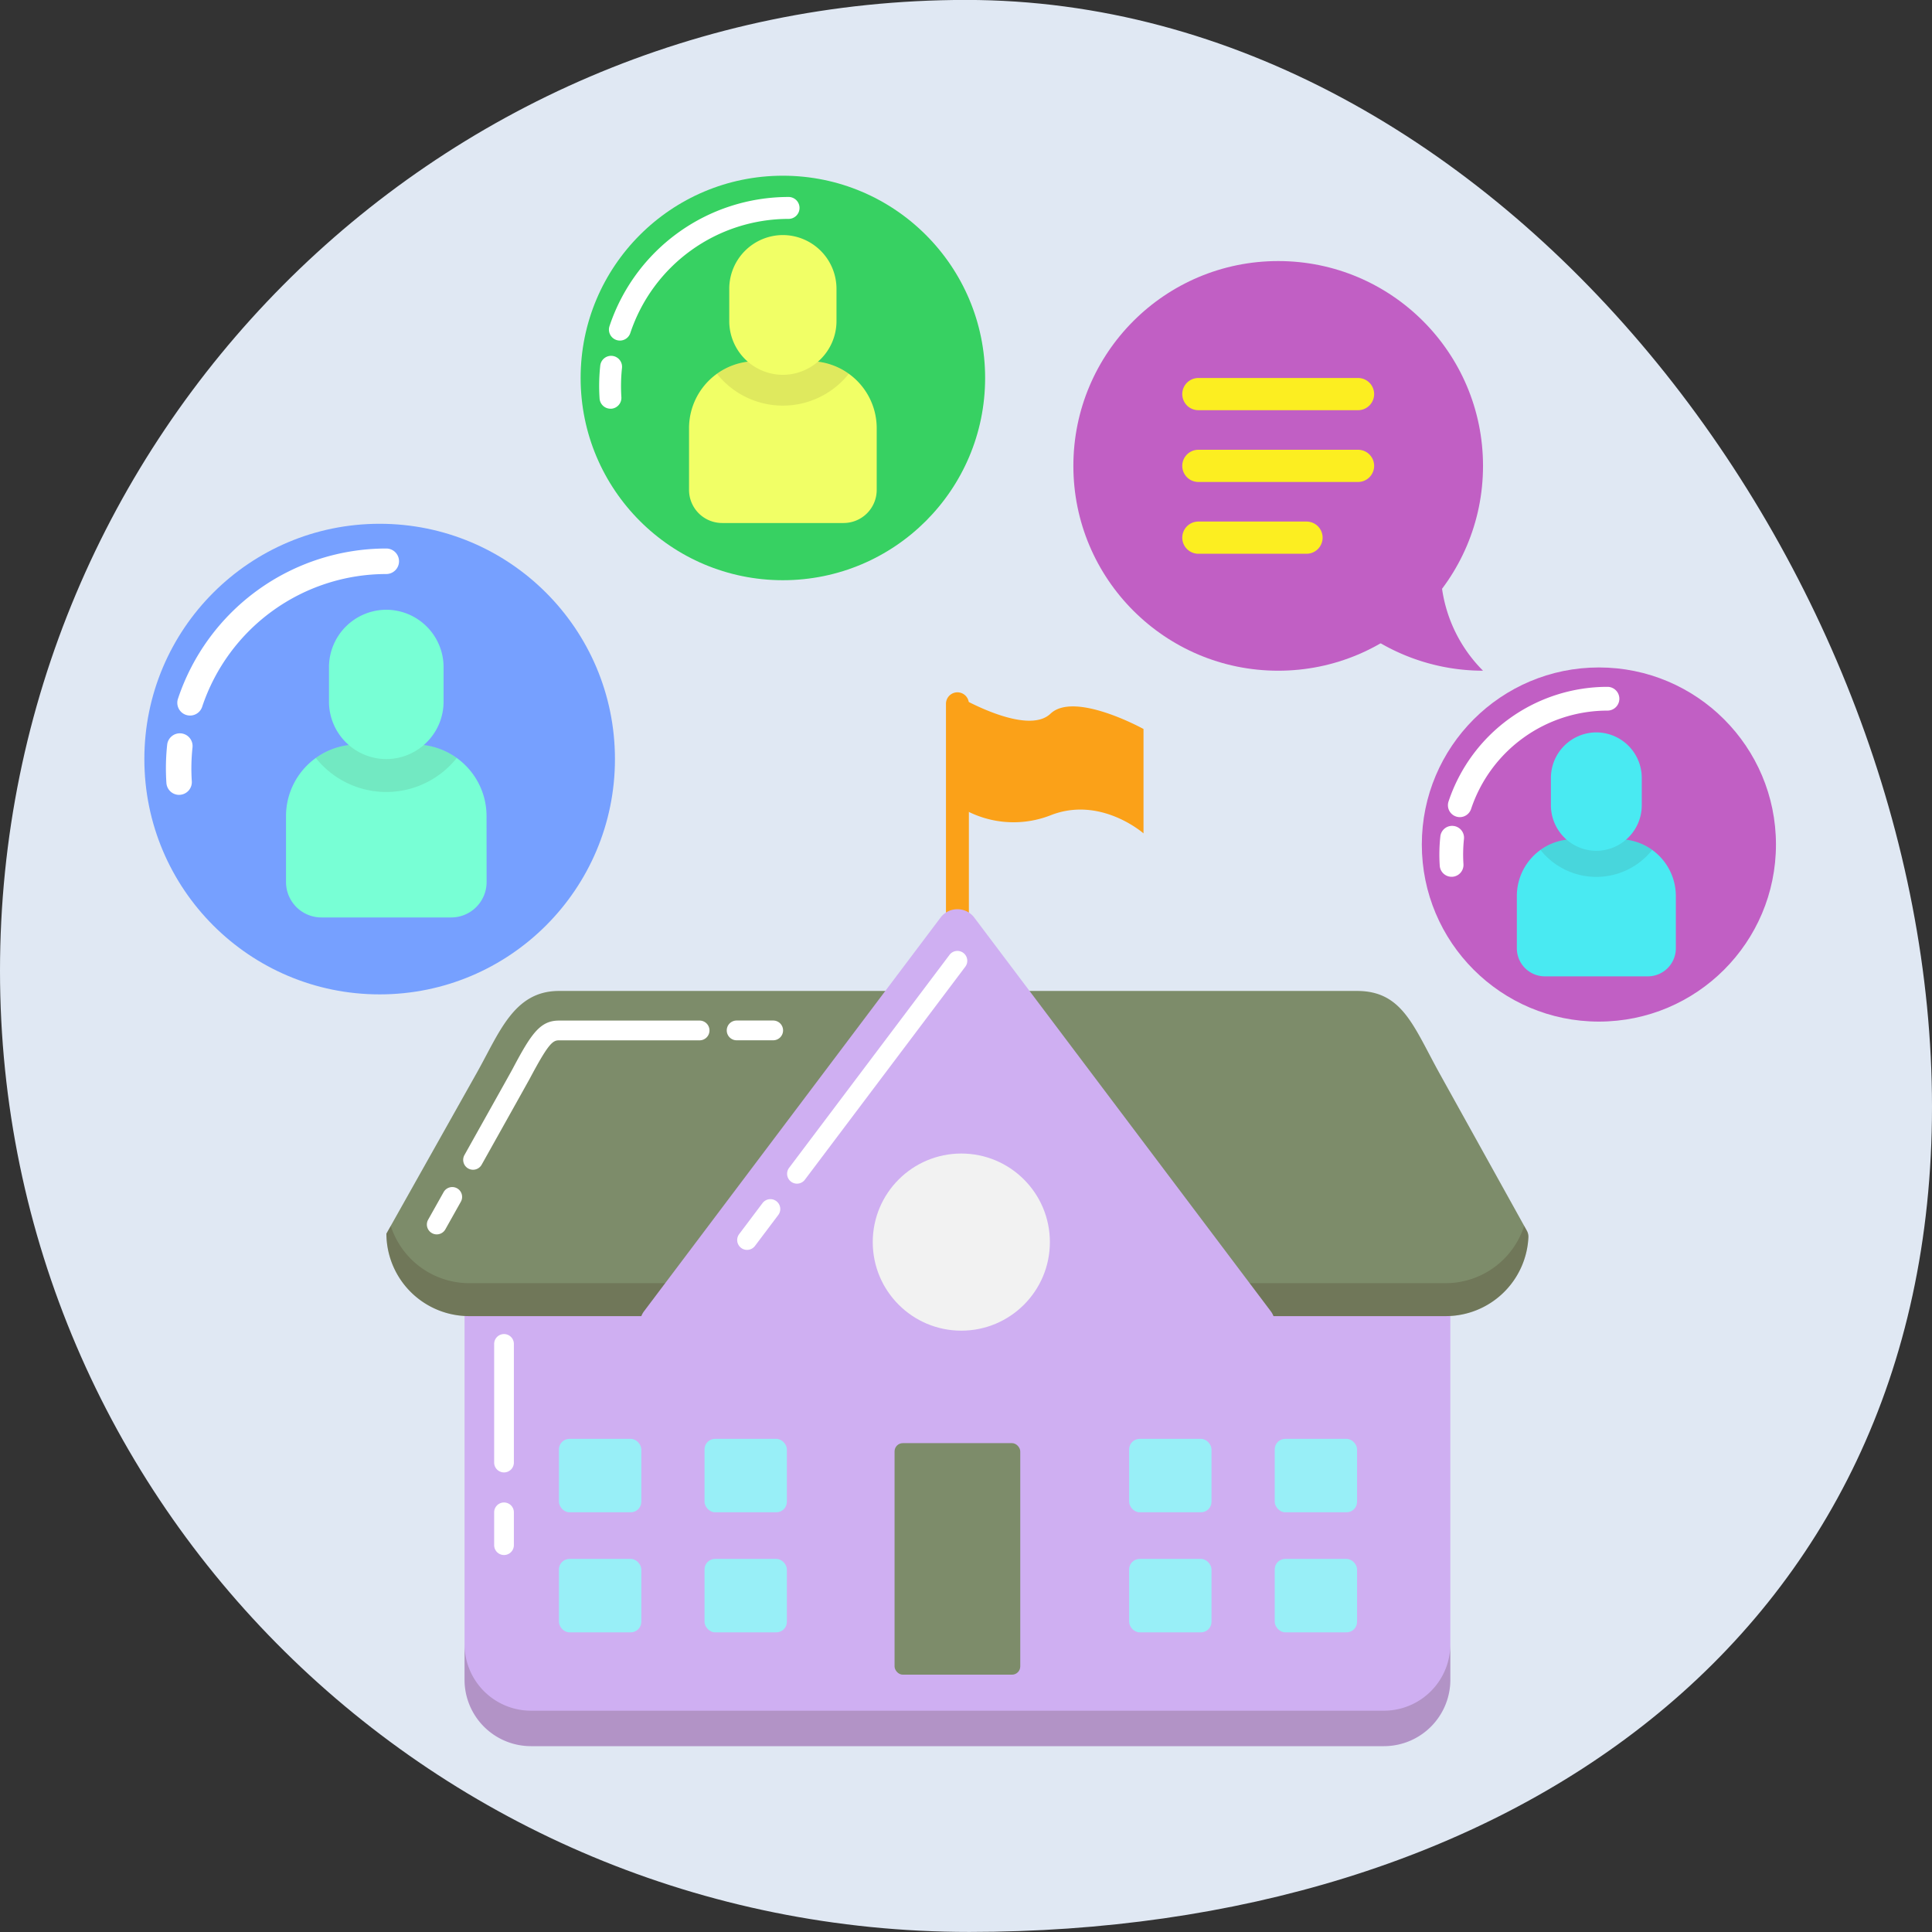 <svg xmlns="http://www.w3.org/2000/svg" width="120" height="120" viewBox="0 0 120 120"><rect x="0" y="0" width="120" height="120" fill="#333333" stroke="none"/><g transform="translate(1146.084 -1269.756)"><path d="M-1026.084,1338.5c0,33.138-26.656,51.252-59.794,51.252s-60.206-26.565-60.206-59.7,26.863-60.3,60-60.3S-1026.084,1305.367-1026.084,1338.5Z" fill="#e0e8f3"/><circle cx="12.722" cy="12.722" r="12.722" transform="translate(-1079.415 1285.971)" fill="#c15fc4"/><path d="M-1053.971,1298.693a8.995,8.995,0,0,0,0,12.721,12.722,12.722,0,0,1-12.722-12.722Z" fill="#c15fc4"/><path d="M-1061.734,1295.234h-9.917a1,1,0,0,1-1-1,1,1,0,0,1,1-1h9.917a1,1,0,0,1,1,1A1,1,0,0,1-1061.734,1295.234Z" fill="#fcee21"/><path d="M-1061.734,1299.692h-9.917a1,1,0,0,1-1-1,1,1,0,0,1,1-1h9.917a1,1,0,0,1,1,1A1,1,0,0,1-1061.734,1299.692Z" fill="#fcee21"/><path d="M-1064.934,1304.151h-6.717a1,1,0,0,1-1-1,1,1,0,0,1,1-1h6.717a1,1,0,0,1,1,1A1,1,0,0,1-1064.934,1304.151Z" fill="#fcee21"/><circle cx="14.615" cy="14.615" r="14.615" transform="translate(-1137.118 1302.289)" fill="#76a0ff"/><path d="M-1134.28,1314.2a.819.819,0,0,1-.251-.041.792.792,0,0,1-.5-1,13.642,13.642,0,0,1,12.939-9.334h0a.792.792,0,0,1,.792.792.792.792,0,0,1-.791.793,12.059,12.059,0,0,0-11.438,8.251A.793.793,0,0,1-1134.28,1314.2Z" fill="#fff"/><path d="M-1134.959,1319.127a.792.792,0,0,1-.789-.739,13.705,13.705,0,0,1,.048-2.38.793.793,0,0,1,.873-.7.792.792,0,0,1,.7.872,12.131,12.131,0,0,0-.044,2.1.791.791,0,0,1-.737.843A.5.5,0,0,1-1134.959,1319.127Z" fill="#fff"/><path d="M-1115.864,1320.446a4.449,4.449,0,0,0-4.448-4.449h-3.559a4.449,4.449,0,0,0-4.448,4.449v4.094a2.2,2.2,0,0,0,2.2,2.2h8.059a2.2,2.2,0,0,0,2.2-2.2Z" fill="#78ffd5"/><g opacity="0.1"><path d="M-1117.718,1316.838a4.42,4.42,0,0,0-2.594-.841h-3.559a4.42,4.42,0,0,0-2.594.841,5.593,5.593,0,0,0,4.374,2.11A5.59,5.59,0,0,0-1117.718,1316.838Z" fill="#3b2314"/></g><path d="M-1118.533,1311.187a3.568,3.568,0,0,0-3.558-3.558,3.569,3.569,0,0,0-3.559,3.558v2.159a3.569,3.569,0,0,0,3.559,3.558,3.568,3.568,0,0,0,3.558-3.558Z" fill="#78ffd5"/><circle cx="10.998" cy="10.998" r="10.998" transform="translate(-1057.772 1311.213)" fill="#c15fc4"/><path d="M-1055.413,1320.51a.73.73,0,0,1-.233-.039.738.738,0,0,1-.467-.933,10.409,10.409,0,0,1,9.872-7.121h0a.739.739,0,0,1,.738.737.738.738,0,0,1-.738.739,8.934,8.934,0,0,0-8.472,6.112A.741.741,0,0,1-1055.413,1320.51Z" fill="#fff"/><path d="M-1055.923,1324.215a.738.738,0,0,1-.736-.689,10.472,10.472,0,0,1,.037-1.814.734.734,0,0,1,.813-.655.736.736,0,0,1,.654.812,9.136,9.136,0,0,0-.031,1.559.739.739,0,0,1-.688.786Z" fill="#fff"/><path d="M-1041.994,1325.409a3.528,3.528,0,0,0-3.528-3.527h-2.821a3.527,3.527,0,0,0-3.527,3.527v3.247a1.742,1.742,0,0,0,1.742,1.743h6.391a1.743,1.743,0,0,0,1.743-1.743Z" fill="#49eaf2"/><g opacity="0.1"><path d="M-1043.464,1322.549a3.507,3.507,0,0,0-2.058-.667h-2.821a3.5,3.5,0,0,0-2.057.667,4.433,4.433,0,0,0,3.468,1.673A4.436,4.436,0,0,0-1043.464,1322.549Z" fill="#3b2314"/></g><path d="M-1044.111,1318.068a2.83,2.83,0,0,0-2.821-2.822,2.83,2.83,0,0,0-2.822,2.822v1.711a2.83,2.83,0,0,0,2.822,2.822,2.83,2.83,0,0,0,2.821-2.822Z" fill="#49eaf2"/><circle cx="12.562" cy="12.562" r="12.562" transform="translate(-1110.02 1280.67)" fill="#37d162"/><path d="M-1107.581,1290.91a.676.676,0,0,1-.215-.036.681.681,0,0,1-.431-.861,11.727,11.727,0,0,1,11.122-8.023h0a.68.68,0,0,1,.681.68.68.68,0,0,1-.68.682,10.365,10.365,0,0,0-9.831,7.092A.682.682,0,0,1-1107.581,1290.91Z" fill="#fff"/><path d="M-1108.164,1295.142a.681.681,0,0,1-.679-.635,11.749,11.749,0,0,1,.042-2.046.681.681,0,0,1,.75-.6.681.681,0,0,1,.6.75,10.5,10.5,0,0,0-.038,1.808.679.679,0,0,1-.633.724A.37.37,0,0,1-1108.164,1295.142Z" fill="#fff"/><path d="M-1091.63,1296.351a4.163,4.163,0,0,0-4.163-4.163h-3.331a4.163,4.163,0,0,0-4.163,4.163v3.833a2.057,2.057,0,0,0,2.057,2.057h7.543a2.057,2.057,0,0,0,2.057-2.057Z" fill="#f1ff66"/><g opacity="0.1"><path d="M-1093.365,1292.975a4.143,4.143,0,0,0-2.428-.787h-3.331a4.138,4.138,0,0,0-2.428.787,5.233,5.233,0,0,0,4.093,1.975A5.234,5.234,0,0,0-1093.365,1292.975Z" fill="#3b2314"/></g><path d="M-1094.128,1287.686a3.341,3.341,0,0,0-3.331-3.33,3.34,3.34,0,0,0-3.33,3.33v2.021a3.34,3.34,0,0,0,3.33,3.33,3.341,3.341,0,0,0,3.331-3.33Z" fill="#f1ff66"/><g transform="translate(152.817 -1.289)"><path d="M-1239.433,1328.9a.713.713,0,0,1-.712-.711v-13.431a.714.714,0,0,1,.712-.712.713.713,0,0,1,.711.712v13.431A.712.712,0,0,1-1239.433,1328.9Z" fill="#fba118"/><path d="M-1239.434,1314.268v6.8a6.32,6.32,0,0,0,5.743.633c3.127-1.265,5.815,1.106,5.815,1.106v-6.483s-4.285-2.371-5.779-.948S-1239.434,1314.268-1239.434,1314.268Z" fill="#fba118"/><path d="M1.577,0H59.652a1.577,1.577,0,0,1,1.577,1.577V29.114a4.117,4.117,0,0,1-4.117,4.117H4.117A4.117,4.117,0,0,1,0,29.114V1.577A1.577,1.577,0,0,1,1.577,0Z" transform="translate(-1270.047 1346.27)" fill="#cfaff2"/><g opacity="0.2"><path d="M-1212.935,1377.3h-52.994a4.13,4.13,0,0,1-4.118-4.117v2.2a4.13,4.13,0,0,0,4.118,4.118h52.994a4.13,4.13,0,0,0,4.117-4.118v-2.2A4.13,4.13,0,0,1-1212.935,1377.3Z" fill="#3c2415"/></g><path d="M-1209.087,1352.791h-60.691a5.138,5.138,0,0,1-5.123-5.123l5.593-9.95c1.417-2.508,2.306-5.123,5.124-5.123h49.573c2.818,0,3.5,2.188,5.124,5.123l5.418,9.76a.782.782,0,0,1,.1.409A5.14,5.14,0,0,1-1209.087,1352.791Z" fill="#7d8c6a"/><g opacity="0.2"><path d="M-1204.232,1347.184a5.127,5.127,0,0,1-4.855,3.561h-60.691a5.123,5.123,0,0,1-4.852-3.56l-.271.483a5.138,5.138,0,0,0,5.123,5.123h60.691a5.14,5.14,0,0,0,5.119-4.9.782.782,0,0,0-.1-.409Z" fill="#3c2415"/></g><rect width="5.115" height="4.561" rx="0.652" transform="translate(-1264.184 1360.415)" fill="#98eff7"/><rect width="5.115" height="4.561" rx="0.652" transform="translate(-1255.142 1360.415)" fill="#98eff7"/><rect width="5.115" height="4.561" rx="0.652" transform="translate(-1264.184 1367.872)" fill="#98eff7"/><rect width="5.115" height="4.561" rx="0.652" transform="translate(-1255.142 1367.872)" fill="#98eff7"/><rect width="5.115" height="4.561" rx="0.652" transform="translate(-1228.768 1360.415)" fill="#98eff7"/><rect width="5.115" height="4.561" rx="0.652" transform="translate(-1219.726 1360.415)" fill="#98eff7"/><rect width="5.115" height="4.561" rx="0.652" transform="translate(-1228.768 1367.872)" fill="#98eff7"/><rect width="5.115" height="4.561" rx="0.652" transform="translate(-1219.726 1367.872)" fill="#98eff7"/><path d="M-1219.974,1352.485l-18.447-24.492a1.318,1.318,0,0,0-2.027,0l-18.447,24.492a1.264,1.264,0,0,0-.122,1.328,1.267,1.267,0,0,0,1.135.7h36.895a1.266,1.266,0,0,0,1.135-.7A1.262,1.262,0,0,0-1219.974,1352.485Z" fill="#cfaff2"/><rect width="7.807" height="14.381" rx="0.512" transform="translate(-1243.338 1360.681)" fill="#7d8c6a"/><circle cx="5.501" cy="5.501" r="5.501" transform="translate(-1244.693 1342.693)" fill="#f2f2f2"/><path d="M-1267.595,1362.5a.613.613,0,0,1-.613-.614v-7.367a.613.613,0,0,1,.613-.613.612.612,0,0,1,.612.613v7.367A.613.613,0,0,1-1267.595,1362.5Z" fill="#fff"/><path d="M-1267.595,1367.63a.613.613,0,0,1-.613-.614v-2.036a.613.613,0,0,1,.613-.613.612.612,0,0,1,.612.613v2.036A.613.613,0,0,1-1267.595,1367.63Z" fill="#fff"/><path d="M-1250.876,1335.659h-2.272a.613.613,0,0,1-.613-.613.613.613,0,0,1,.613-.614h2.272a.613.613,0,0,1,.613.614A.613.613,0,0,1-1250.876,1335.659Z" fill="#fff"/><path d="M-1269.519,1343.7a.616.616,0,0,1-.3-.078.614.614,0,0,1-.234-.835c1-1.79,2.87-5.122,2.978-5.328,1.164-2.2,1.715-3.024,2.892-3.024h8.737a.613.613,0,0,1,.612.614.613.613,0,0,1-.612.613h-8.737c-.391,0-.664.214-1.808,2.369-.1.182-1.216,2.184-2.993,5.355A.612.612,0,0,1-1269.519,1343.7Z" fill="#fff"/><path d="M-1271.773,1347.715a.6.6,0,0,1-.3-.079.611.611,0,0,1-.235-.834l.962-1.714a.615.615,0,0,1,.835-.235.612.612,0,0,1,.234.834l-.962,1.715A.614.614,0,0,1-1271.773,1347.715Z" fill="#fff"/><path d="M-1249.4,1344.564a.606.606,0,0,1-.368-.124.613.613,0,0,1-.121-.858l9.965-13.23a.612.612,0,0,1,.858-.12.612.612,0,0,1,.121.858l-9.964,13.23A.617.617,0,0,1-1249.4,1344.564Z" fill="#fff"/><path d="M-1252.5,1348.678a.6.6,0,0,1-.368-.124.612.612,0,0,1-.121-.858l1.45-1.925a.612.612,0,0,1,.858-.12.612.612,0,0,1,.121.858l-1.45,1.925A.615.615,0,0,1-1252.5,1348.678Z" fill="#fff"/></g></g></svg>